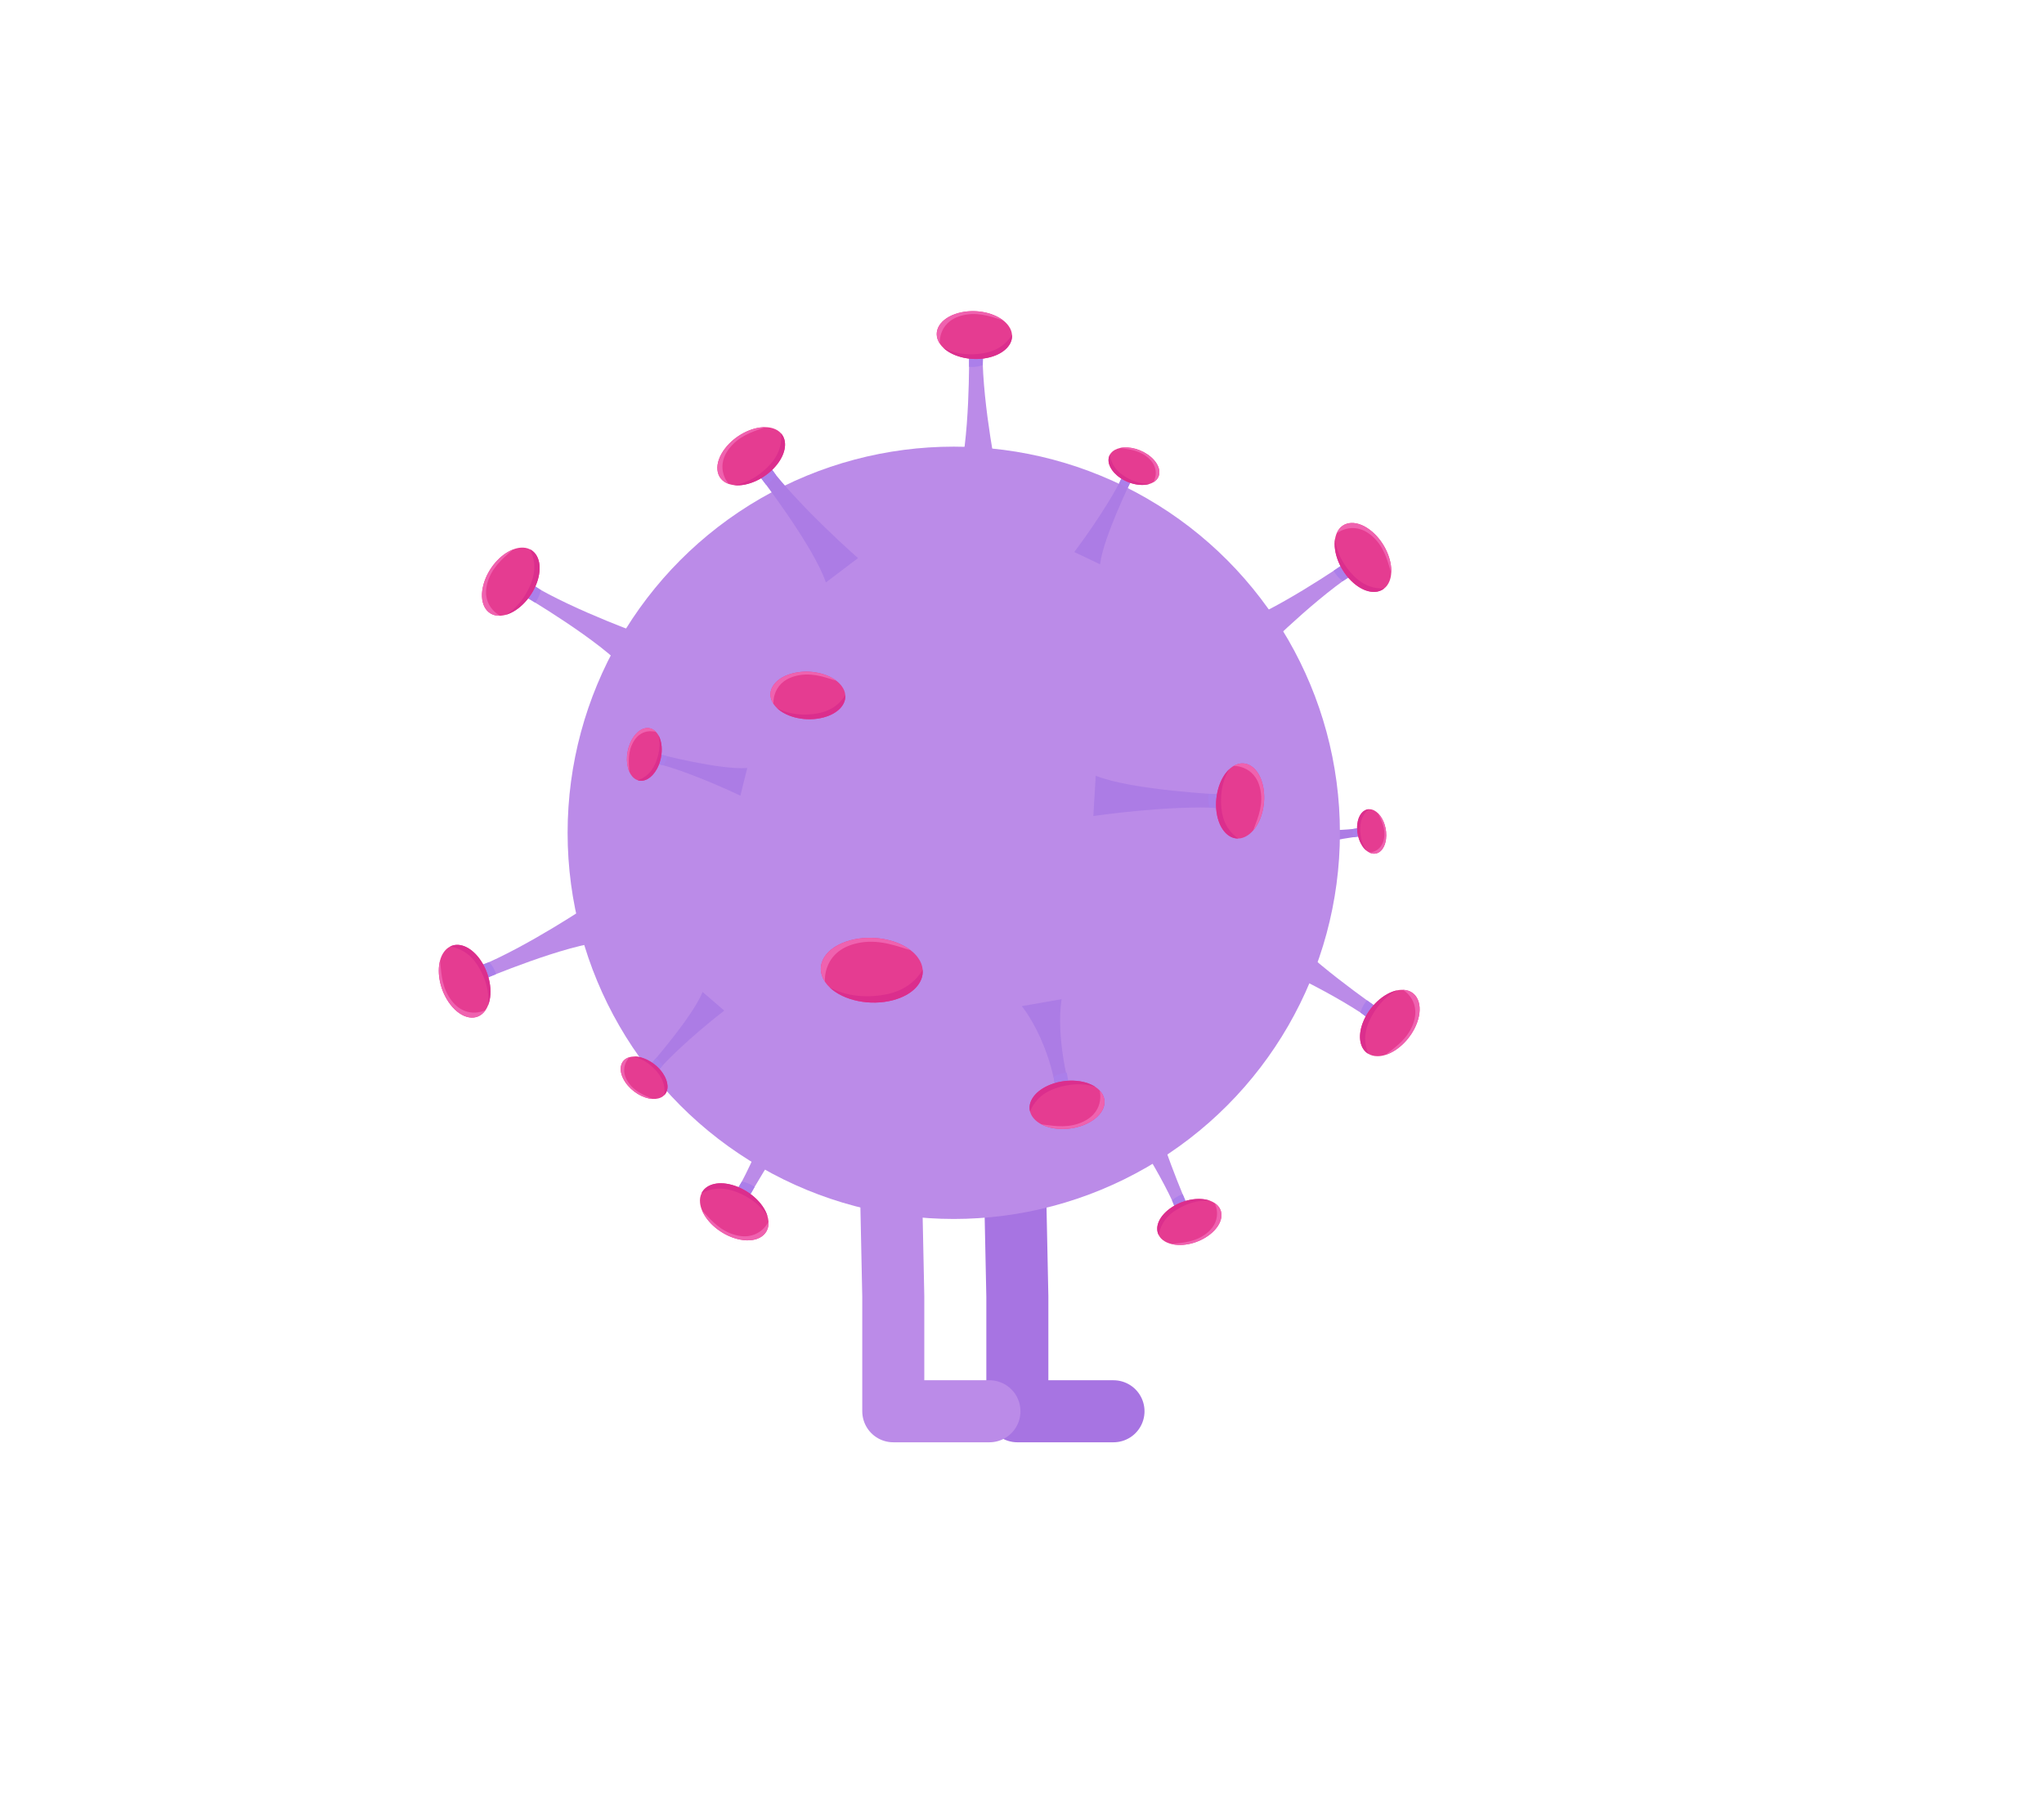 <?xml version="1.0" encoding="utf-8"?>
<!-- Generator: Adobe Illustrator 24.1.0, SVG Export Plug-In . SVG Version: 6.00 Build 0)  -->
<svg version="1.1" xmlns="http://www.w3.org/2000/svg" xmlns:xlink="http://www.w3.org/1999/xlink" x="0px" y="0px"
	 viewBox="0 0 659 581" style="enable-background:new 0 0 659 581;" xml:space="preserve">
<style type="text/css">
	.st0{display:none;}
	.st1{display:inline;fill:#FFE1DE;}
	.st2{fill:#AC7CE5;}
	.st3{fill:#AB7FEA;}
	.st4{fill:#E53C91;}
	.st5{fill:#DB2E8D;}
	.st6{fill:#EF62AF;}
	.st7{fill:#BB8BE8;}
	.st8{fill:none;stroke:#A774E2;stroke-width:20;stroke-linecap:round;stroke-linejoin:round;stroke-miterlimit:10;}
	.st9{fill:none;stroke:#BB8BE8;stroke-width:20;stroke-linecap:round;stroke-linejoin:round;stroke-miterlimit:10;}
</style>
<g id="BG" class="st0">
	<rect class="st1" width="659" height="581"/>
</g>
<g id="tentacle_14_">
	<g>
		<path class="st2" d="M438.95,269.55c0,0-17.26,2.18-24.02,5.52l-1.06-7.68c0,0,14.58,0.99,24.62-0.39L438.95,269.55z"/>
		<path class="st3" d="M436.3,267.26c0,0-0.33,1.24,0.03,2.66l2.62-0.37l-0.47-2.68L436.3,267.26z"/>
		<g>
			<path class="st4" d="M440.65,274.33c0.24,0.19,0.49,0.35,0.75,0.49c0.06,0.03,0.12,0.06,0.18,0.08c2.49,1.17,4.84-0.77,5.29-4.41
				c0.39-3.1-0.72-6.45-2.56-8.27c-0.38-0.38-0.79-0.68-1.22-0.91c-0.6-0.32-1.2-0.45-1.77-0.41c-1.84,0.09-3.35,1.89-3.7,4.74
				C437.19,269,438.52,272.66,440.65,274.33z"/>
			<path class="st5" d="M440.65,274.33c-0.8-1.06-2.22-3.5-2.11-7.49c0.09-3.13,1.53-4.95,2.77-5.94c-1.84,0.09-3.35,1.89-3.7,4.74
				C437.19,269,438.52,272.66,440.65,274.33z"/>
			<path class="st6" d="M441.56,274.88l0.01,0.02c2.49,1.17,4.84-0.77,5.29-4.41c0.39-3.1-0.72-6.45-2.56-8.27
				c0.64,1.49,2.12,3.95,2.04,6.87C446.19,274.65,441.56,274.88,441.56,274.88z"/>
		</g>
	</g>
</g>
<g id="tentacle_13_">
	<g>
		<path class="st7" d="M444.35,325.08c0,0-24.03-16.54-31.53-26.73l-7.5,10.62c0,0,22.49,9.76,36.38,19.56L444.35,325.08z"/>
		<path class="st3" d="M438.63,326.46c0,0,0.46-2.11,2.09-3.94l3.62,2.56l-2.77,3.63L438.63,326.46z"/>
		<g>
			<path class="st4" d="M450.55,319.27c0.5-0.1,1-0.15,1.49-0.15c0.11,0,0.22,0.01,0.33,0.01c4.61,0.18,6.61,4.87,4.48,10.64
				c-1.81,4.91-6.04,9.06-10.18,10.34c-0.86,0.27-1.7,0.41-2.53,0.41c-1.14,0.01-2.14-0.26-2.95-0.75c-2.67-1.55-3.53-5.4-1.86-9.91
				C441.3,324.55,446.1,320.12,450.55,319.27z"/>
			<path class="st5" d="M450.55,319.27c-2.02,0.96-6,3.51-8.91,9.53c-2.29,4.73-1.54,8.55-0.45,10.98c-2.67-1.55-3.53-5.4-1.86-9.91
				C441.3,324.55,446.1,320.12,450.55,319.27z"/>
			<path class="st6" d="M452.35,319.15l0.03-0.03c4.61,0.18,6.61,4.87,4.48,10.64c-1.81,4.91-6.04,9.06-10.18,10.34
				c2.1-1.73,6.21-4.24,8.34-8.66C459.06,323.06,452.35,319.15,452.35,319.15z"/>
		</g>
	</g>
</g>
<g id="tentacle_12_">
	<g>
		<path class="st7" d="M382.84,388.65c0,0-10.4-23.66-11.3-34.82l-10.6,4.51c0,0,12.4,17.83,18.29,31.68L382.84,388.65z"/>
		<path class="st3" d="M377.89,387.03c0,0,1.33-1.37,3.41-2l1.53,3.62l-3.77,1.44L377.89,387.03z"/>
		<g>
			<path class="st4" d="M390.22,387.16c0.42,0.16,0.82,0.35,1.19,0.58c0.09,0.05,0.17,0.11,0.24,0.16c3.39,2.28,2.71,6.75-1.58,10.1
				c-3.65,2.86-8.77,4.01-12.49,3.05c-0.77-0.2-1.48-0.48-2.1-0.86c-0.87-0.52-1.49-1.19-1.88-1.94c-1.29-2.41-0.14-5.71,3.22-8.33
				C380.79,386.83,386.47,385.73,390.22,387.16z"/>
			<path class="st5" d="M390.22,387.16c-1.97-0.21-6.16-0.15-11.15,3.03c-3.93,2.5-5.14,5.72-5.45,8.06
				c-1.29-2.41-0.14-5.71,3.22-8.33C380.79,386.83,386.47,385.73,390.22,387.16z"/>
			<path class="st6" d="M391.63,387.91l0.04-0.01c3.39,2.28,2.71,6.75-1.58,10.1c-3.65,2.86-8.77,4.01-12.49,3.05
				c2.39-0.32,6.65-0.3,10.31-2.64C394.86,393.98,391.63,387.91,391.63,387.91z"/>
		</g>
	</g>
</g>
<g id="tentacle_11_">
	<g>
		<path class="st7" d="M241.08,386.52c0,0,14.21-25.48,23.65-33.89l-11.28-6.47c0,0-7.6,23.31-16.06,38.05L241.08,386.52z"/>
		<path class="st3" d="M239.18,380.96c0,0,2.14,0.26,4.12,1.71l-2.21,3.85l-3.87-2.42L239.18,380.96z"/>
		<g>
			<path class="st4" d="M247.46,392.16c0.15,0.49,0.24,0.98,0.29,1.47c0.01,0.11,0.02,0.22,0.02,0.33c0.25,4.6-4.23,7.04-10.17,5.46
				c-5.06-1.34-9.59-5.16-11.25-9.17c-0.35-0.83-0.57-1.66-0.65-2.48c-0.12-1.14,0.06-2.15,0.47-3.01c1.29-2.8,5.05-4.02,9.69-2.78
				C241.33,383.44,246.19,387.8,247.46,392.16z"/>
			<path class="st5" d="M247.46,392.16c-1.15-1.92-4.06-5.65-10.33-7.98c-4.93-1.83-8.66-0.73-10.97,0.58
				c1.29-2.8,5.05-4.02,9.69-2.78C241.33,383.44,246.19,387.8,247.46,392.16z"/>
			<path class="st6" d="M247.74,393.93l0.03,0.03c0.25,4.6-4.23,7.04-10.17,5.46c-5.06-1.34-9.59-5.16-11.25-9.17
				c1.92,1.93,4.8,5.78,9.4,7.49C244.48,400.98,247.74,393.93,247.74,393.93z"/>
		</g>
	</g>
</g>
<g id="Layer_28">
	<polyline class="st8" points="327,370 328,418 328,455 359,455 	"/>
</g>
<g id="Body">
	<g>
		<circle class="st7" cx="307.5" cy="268.5" r="124.5"/>
	</g>
</g>
<g id="LegF">
	<polyline class="st9" points="287,370 288,418 288,455 319,455 	"/>
</g>
<g id="tentacle_10_">
	<g>
		<path class="st7" d="M312.44,113.83c0,0,0.35,29.17-3.65,41.17h13c0,0-5-24-5-41L312.44,113.83z"/>
		<path class="st3" d="M316.86,117.7c0,0-1.99,0.84-4.42,0.57l0.01-4.44L317,114L316.86,117.7z"/>
		<g>
			<path class="st4" d="M304.11,112.11c-0.37-0.35-0.7-0.73-0.98-1.13c-0.07-0.09-0.12-0.19-0.18-0.28
				c-2.51-3.87,0.16-8.21,6.11-9.8c5.06-1.36,10.89-0.29,14.32,2.35c0.72,0.54,1.32,1.16,1.8,1.83c0.67,0.93,1.02,1.89,1.09,2.84
				c0.27,3.07-2.38,5.99-7.02,7.23C313.76,116.62,307.38,115.26,304.11,112.11z"/>
			<path class="st5" d="M304.11,112.11c1.95,1.09,6.33,2.88,12.93,1.78c5.19-0.86,7.87-3.67,9.23-5.96
				c0.27,3.07-2.38,5.99-7.02,7.23C313.76,116.62,307.38,115.26,304.11,112.11z"/>
			<path class="st6" d="M302.98,110.72l-0.04-0.01c-2.51-3.87,0.16-8.21,6.11-9.8c5.06-1.36,10.89-0.29,14.32,2.35
				c-2.62-0.72-7.04-2.62-11.88-1.82C302.3,102.98,302.98,110.72,302.98,110.72z"/>
		</g>
	</g>
</g>
<g id="tentacle_9_">
	<g>
		<path class="st2" d="M244.33,152.75c0,0,17.88,23.05,21.94,35.03l10.36-7.85c0,0-18.47-16.12-28.73-29.67L244.33,152.75z"/>
		<path class="st3" d="M250.19,153.17c0,0-1.08,1.87-3.19,3.12l-2.67-3.54l3.74-2.62L250.19,153.17z"/>
		<g>
			<path class="st4" d="M236.65,156.41c-0.51-0.06-1-0.16-1.47-0.31c-0.11-0.03-0.21-0.07-0.31-0.11c-4.33-1.57-4.83-6.64-1.04-11.5
				c3.21-4.13,8.5-6.81,12.84-6.77c0.9,0,1.75,0.13,2.53,0.37c1.09,0.34,1.96,0.89,2.59,1.61c2.07,2.28,1.72,6.21-1.23,10
				C247.07,154.18,241.16,156.95,236.65,156.41z"/>
			<path class="st5" d="M236.65,156.41c2.21-0.31,6.78-1.53,11.38-6.38c3.62-3.82,4.06-7.68,3.76-10.32c2.07,2.28,1.72,6.21-1.23,10
				C247.07,154.18,241.16,156.95,236.65,156.41z"/>
			<path class="st6" d="M234.91,155.98l-0.04,0.02c-4.33-1.57-4.83-6.64-1.04-11.5c3.21-4.13,8.5-6.81,12.84-6.77
				c-2.53,1.01-7.2,2.16-10.57,5.72C229.7,150.22,234.91,155.98,234.91,155.98z"/>
		</g>
	</g>
</g>
<g id="tentacle_8_">
	<g>
		<path class="st7" d="M168.76,191.99c0,0,25.16,14.76,33.38,24.38l6.71-11.13c0,0-23.14-8.1-37.7-16.88L168.76,191.99z"/>
		<path class="st3" d="M174.36,190.21c0,0-0.31,2.13-1.8,4.08l-3.8-2.3l2.5-3.82L174.36,190.21z"/>
		<g>
			<path class="st4" d="M162.99,198.24c-0.49,0.14-0.99,0.22-1.47,0.26c-0.11,0.01-0.22,0.01-0.33,0.01
				c-4.61,0.15-6.95-4.38-5.24-10.29c1.45-5.03,5.37-9.48,9.41-11.05c0.84-0.33,1.67-0.53,2.49-0.6c1.14-0.09,2.15,0.1,3,0.53
				c2.77,1.35,3.91,5.13,2.57,9.75C171.84,192.3,167.37,197.07,162.99,198.24z"/>
			<path class="st5" d="M162.99,198.24c1.94-1.11,5.73-3.94,8.2-10.15c1.94-4.89,0.92-8.64-0.34-10.98
				c2.77,1.35,3.91,5.13,2.57,9.75C171.84,192.3,167.37,197.07,162.99,198.24z"/>
			<path class="st6" d="M161.21,198.49l-0.03,0.03c-4.61,0.15-6.95-4.38-5.24-10.29c1.45-5.03,5.37-9.48,9.41-11.05
				c-1.97,1.87-5.88,4.68-7.69,9.24C154.23,195.07,161.21,198.49,161.21,198.49z"/>
		</g>
	</g>
	<g>
		<path class="st7" d="M155.81,315.74c0,0,26.87-11.36,39.49-12.2l-4.92-12.03c0,0-20.32,13.71-36.06,20.14L155.81,315.74z"/>
		<path class="st3" d="M157.72,310.19c0,0,1.53,1.52,2.2,3.88l-4.11,1.67l-1.57-4.28L157.72,310.19z"/>
		<g>
			<path class="st4" d="M157.37,324.1c-0.18,0.47-0.41,0.92-0.67,1.34c-0.06,0.1-0.12,0.18-0.19,0.27
				c-2.63,3.79-7.66,2.96-11.38-1.95c-3.17-4.17-4.39-9.97-3.24-14.15c0.23-0.87,0.57-1.66,1.01-2.35c0.61-0.97,1.37-1.66,2.22-2.09
				c2.74-1.41,6.45-0.07,9.35,3.76C157.9,313.46,159.05,319.89,157.37,324.1z"/>
			<path class="st5" d="M157.37,324.1c0.27-2.22,0.27-6.95-3.24-12.64c-2.76-4.47-6.38-5.9-9.01-6.29c2.74-1.41,6.45-0.07,9.35,3.76
				C157.9,313.46,159.05,319.89,157.37,324.1z"/>
			<path class="st6" d="M156.51,325.68l0.01,0.04c-2.63,3.79-7.66,2.96-11.38-1.95c-3.17-4.17-4.39-9.97-3.24-14.15
				c0.32,2.7,0.24,7.51,2.81,11.69C149.6,329.23,156.51,325.68,156.51,325.68z"/>
		</g>
	</g>
</g>
<g id="tentacle_7_">
	<g>
		<path class="st7" d="M433.67,181.54c0,0-24.02,16.56-36.21,19.93l7.25,10.79c0,0,17.13-17.54,31.24-27.02L433.67,181.54z"/>
		<path class="st3" d="M432.92,187.36c0,0-1.8-1.18-2.94-3.36l3.69-2.47l2.4,3.88L432.92,187.36z"/>
		<g>
			<path class="st4" d="M430.45,173.66c0.08-0.5,0.22-0.99,0.39-1.45c0.04-0.11,0.08-0.21,0.13-0.3c1.81-4.24,6.91-4.44,11.54-0.39
				c3.94,3.44,6.32,8.87,6.03,13.2c-0.05,0.9-0.22,1.74-0.51,2.51c-0.4,1.07-1,1.91-1.75,2.49c-2.4,1.94-6.3,1.37-9.92-1.79
				C432.09,184.19,429.66,178.13,430.45,173.66z"/>
			<path class="st5" d="M430.45,173.66c0.18,2.23,1.14,6.86,5.73,11.72c3.61,3.82,7.44,4.48,10.09,4.33
				c-2.4,1.94-6.3,1.37-9.92-1.79C432.09,184.19,429.66,178.13,430.45,173.66z"/>
			<path class="st6" d="M430.98,171.95l-0.02-0.04c1.81-4.24,6.91-4.44,11.54-0.39c3.94,3.44,6.32,8.87,6.03,13.2
				c-0.86-2.58-1.75-7.31-5.12-10.88C437.03,167.07,430.98,171.95,430.98,171.95z"/>
		</g>
	</g>
</g>
<g id="tentacle_6_">
	<g>
		<path class="st2" d="M394.15,256.19c0,0-29.14-1.37-40.88-6.08l-0.77,12.98c0,0,24.25-3.58,41.22-2.57L394.15,256.19z"/>
		<path class="st3" d="M390.02,260.37c0,0-0.72-2.03-0.3-4.45l4.43,0.27l-0.44,4.54L390.02,260.37z"/>
		<g>
			<path class="st4" d="M396.35,247.97c0.37-0.35,0.77-0.65,1.18-0.92c0.1-0.06,0.19-0.11,0.29-0.16c4.01-2.28,8.19,0.65,9.42,6.68
				c1.05,5.13-0.35,10.89-3.2,14.16c-0.59,0.68-1.23,1.25-1.93,1.69c-0.97,0.61-1.95,0.91-2.9,0.92c-3.08,0.09-5.84-2.73-6.81-7.44
				C391.28,257.35,393.02,251.05,396.35,247.97z"/>
			<path class="st5" d="M396.35,247.97c-1.21,1.88-3.24,6.15-2.54,12.8c0.55,5.23,3.2,8.08,5.41,9.56
				c-3.08,0.09-5.84-2.73-6.81-7.44C391.28,257.35,393.02,251.05,396.35,247.97z"/>
			<path class="st6" d="M397.81,246.93l0.01-0.04c4.01-2.28,8.19,0.65,9.42,6.68c1.05,5.13-0.35,10.89-3.2,14.16
				c0.88-2.58,3.03-6.88,2.52-11.75C405.58,246.71,397.81,246.93,397.81,246.93z"/>
		</g>
	</g>
</g>
<g id="tentacle_5_">
	<g>
		<path class="st2" d="M344.7,350.21c0,0-4.32-15.56-2.45-28.07l-12.81,2.24c0,0,8.02,9.67,10.94,26.41L344.7,350.21z"/>
		<path class="st3" d="M339.68,347.15c0,0,1.81-1.17,4.26-1.32l0.76,4.37l-4.52,0.62L339.68,347.15z"/>
		<g>
			<path class="st4" d="M353.21,350.46c0.42,0.28,0.81,0.6,1.16,0.94c0.08,0.08,0.15,0.16,0.23,0.24c3.14,3.38,1.25,8.12-4.33,10.7
				c-4.75,2.21-10.67,2.16-14.51,0.15c-0.8-0.41-1.5-0.91-2.08-1.49c-0.82-0.8-1.33-1.69-1.57-2.61c-0.8-2.98,1.31-6.31,5.67-8.33
				C342.92,347.68,349.44,347.92,353.21,350.46z"/>
			<path class="st5" d="M353.21,350.46c-2.11-0.74-6.73-1.74-13.04,0.47c-4.96,1.74-7.12,4.98-8.06,7.46
				c-0.8-2.98,1.31-6.31,5.67-8.33C342.92,347.68,349.44,347.92,353.21,350.46z"/>
			<path class="st6" d="M354.55,351.64l0.04,0c3.14,3.38,1.25,8.12-4.33,10.7c-4.75,2.21-10.67,2.16-14.51,0.15
				c2.71,0.26,7.39,1.37,12.02-0.26C356.56,359.15,354.55,351.64,354.55,351.64z"/>
		</g>
	</g>
</g>
<g id="tentacle_4_">
	<g>
		<path class="st2" d="M209.44,343.58c0,0,13.69-15.48,17.09-23.77l6.97,6.02c0,0-13.79,10.56-21.66,19.67L209.44,343.58z"/>
		<path class="st3" d="M213.6,343.55c0,0-0.68-1.37-2.11-2.35l-2.05,2.38l2.52,2.02L213.6,343.55z"/>
		<g>
			<path class="st4" d="M204.17,340.64c-0.36,0.02-0.71,0.07-1.05,0.15c-0.08,0.02-0.15,0.04-0.23,0.07
				c-3.13,0.91-3.71,4.48-1.26,8.08c2.08,3.07,5.7,5.2,8.77,5.36c0.64,0.04,1.24-0.01,1.81-0.15c0.79-0.19,1.43-0.54,1.9-1.02
				c1.57-1.52,1.5-4.31-0.42-7.13C211.44,342.69,207.38,340.47,204.17,340.64z"/>
			<path class="st5" d="M204.17,340.64c1.55,0.32,4.73,1.39,7.76,5.03c2.38,2.86,2.52,5.61,2.19,7.47c1.57-1.52,1.5-4.31-0.42-7.13
				C211.44,342.69,207.38,340.47,204.17,340.64z"/>
			<path class="st6" d="M202.92,340.87l-0.03-0.01c-3.13,0.91-3.71,4.48-1.26,8.08c2.08,3.07,5.7,5.2,8.77,5.36
				c-1.74-0.83-4.99-1.85-7.21-4.52C198.98,344.71,202.92,340.87,202.92,340.87z"/>
		</g>
	</g>
</g>
<g id="tentacle_3_">
	<g>
		<path class="st2" d="M364.91,154.52c0,0-9.14,18.53-10.25,27.42l-8.31-3.97c0,0,10.53-13.81,15.73-24.67L364.91,154.52z"/>
		<path class="st3" d="M360.9,155.65c0,0,1.01,1.14,2.65,1.71l1.35-2.84l-2.96-1.28L360.9,155.65z"/>
		<g>
			<path class="st4" d="M370.76,155.97c0.34-0.11,0.67-0.25,0.97-0.42c0.07-0.04,0.14-0.08,0.2-0.12c2.79-1.7,2.41-5.3-0.91-8.13
				c-2.82-2.41-6.87-3.52-9.87-2.87c-0.62,0.13-1.2,0.34-1.71,0.62c-0.71,0.39-1.23,0.9-1.57,1.48c-1.11,1.88-0.31,4.56,2.28,6.77
				C363.21,155.9,367.71,156.99,370.76,155.97z"/>
			<path class="st5" d="M370.76,155.97c-1.58,0.1-4.93-0.1-8.8-2.81c-3.05-2.14-3.91-4.75-4.07-6.63c-1.11,1.88-0.31,4.56,2.28,6.77
				C363.21,155.9,367.71,156.99,370.76,155.97z"/>
			<path class="st6" d="M371.9,155.43l0.03,0.01c2.79-1.7,2.41-5.3-0.91-8.13c-2.82-2.41-6.87-3.52-9.87-2.87
				c1.9,0.34,5.3,0.48,8.15,2.47C374.7,150.69,371.9,155.43,371.9,155.43z"/>
		</g>
	</g>
</g>
<g id="tentacle_2_">
	<g>
		<path class="st2" d="M212.01,243.04c0,0,19.99,5.25,28.92,4.56l-2.23,8.93c0,0-15.63-7.56-27.32-10.48L212.01,243.04z"/>
		<path class="st3" d="M213.91,246.74c0,0,0.92-1.22,1.15-2.94l-3.05-0.76l-0.67,3.16L213.91,246.74z"/>
		<g>
			<path class="st4" d="M212.26,237.02c-0.18-0.31-0.38-0.61-0.61-0.87c-0.05-0.06-0.11-0.12-0.16-0.17
				c-2.23-2.39-5.67-1.3-7.78,2.52c-1.8,3.24-2.07,7.43-0.84,10.25c0.25,0.59,0.57,1.1,0.95,1.55c0.52,0.62,1.13,1.03,1.77,1.24
				c2.06,0.71,4.53-0.6,6.18-3.58C213.7,244.43,213.86,239.8,212.26,237.02z"/>
			<path class="st5" d="M212.26,237.02c0.42,1.53,0.89,4.85-1,9.19c-1.48,3.42-3.88,4.78-5.68,5.32c2.06,0.71,4.53-0.6,6.18-3.58
				C213.7,244.43,213.86,239.8,212.26,237.02z"/>
			<path class="st6" d="M211.5,236l0-0.03c-2.23-2.39-5.67-1.3-7.78,2.52c-1.8,3.24-2.07,7.43-0.84,10.25
				c-0.05-1.93-0.59-5.29,0.79-8.48C206.29,234.21,211.5,236,211.5,236z"/>
		</g>
	</g>
</g>
<g id="tentacle_1_">
	<g>
		<g>
			<path class="st4" d="M267.48,318.32c-0.5-0.47-0.95-0.99-1.33-1.53c-0.09-0.13-0.17-0.25-0.24-0.38
				c-3.4-5.24,0.22-11.12,8.27-13.26c6.84-1.83,14.74-0.4,19.39,3.19c0.97,0.74,1.78,1.56,2.43,2.47c0.91,1.26,1.38,2.57,1.48,3.85
				c0.37,4.16-3.22,8.12-9.51,9.79C280.55,324.43,271.91,322.58,267.48,318.32z"/>
			<path class="st5" d="M267.48,318.32c2.64,1.48,8.57,3.89,17.5,2.41c7.02-1.17,10.66-4.98,12.49-8.07
				c0.37,4.16-3.22,8.12-9.51,9.79C280.55,324.43,271.91,322.58,267.48,318.32z"/>
			<path class="st6" d="M265.96,316.43l-0.05-0.01c-3.4-5.24,0.22-11.12,8.27-13.26c6.84-1.83,14.74-0.4,19.39,3.19
				c-3.55-0.98-9.54-3.55-16.09-2.46C265.04,305.95,265.96,316.43,265.96,316.43z"/>
		</g>
	</g>
</g>
<g id="tentacle">
	<g>
		<g>
			<path class="st4" d="M250.49,228.27c-0.37-0.35-0.69-0.73-0.98-1.12c-0.07-0.09-0.12-0.18-0.18-0.28
				c-2.49-3.84,0.16-8.16,6.07-9.74c5.03-1.35,10.83-0.29,14.24,2.34c0.71,0.54,1.31,1.15,1.79,1.81c0.67,0.92,1.02,1.88,1.09,2.83
				c0.27,3.05-2.36,5.96-6.98,7.19C260.09,232.75,253.74,231.4,250.49,228.27z"/>
			<path class="st5" d="M250.49,228.27c1.94,1.09,6.3,2.86,12.85,1.77c5.16-0.86,7.83-3.65,9.17-5.93c0.27,3.05-2.36,5.96-6.98,7.19
				C260.09,232.75,253.74,231.4,250.49,228.27z"/>
			<path class="st6" d="M249.37,226.88l-0.04-0.01c-2.49-3.84,0.16-8.16,6.07-9.74c5.03-1.35,10.83-0.29,14.24,2.34
				c-2.61-0.72-7-2.61-11.81-1.81C248.7,219.19,249.37,226.88,249.37,226.88z"/>
		</g>
	</g>
</g>
</svg>
